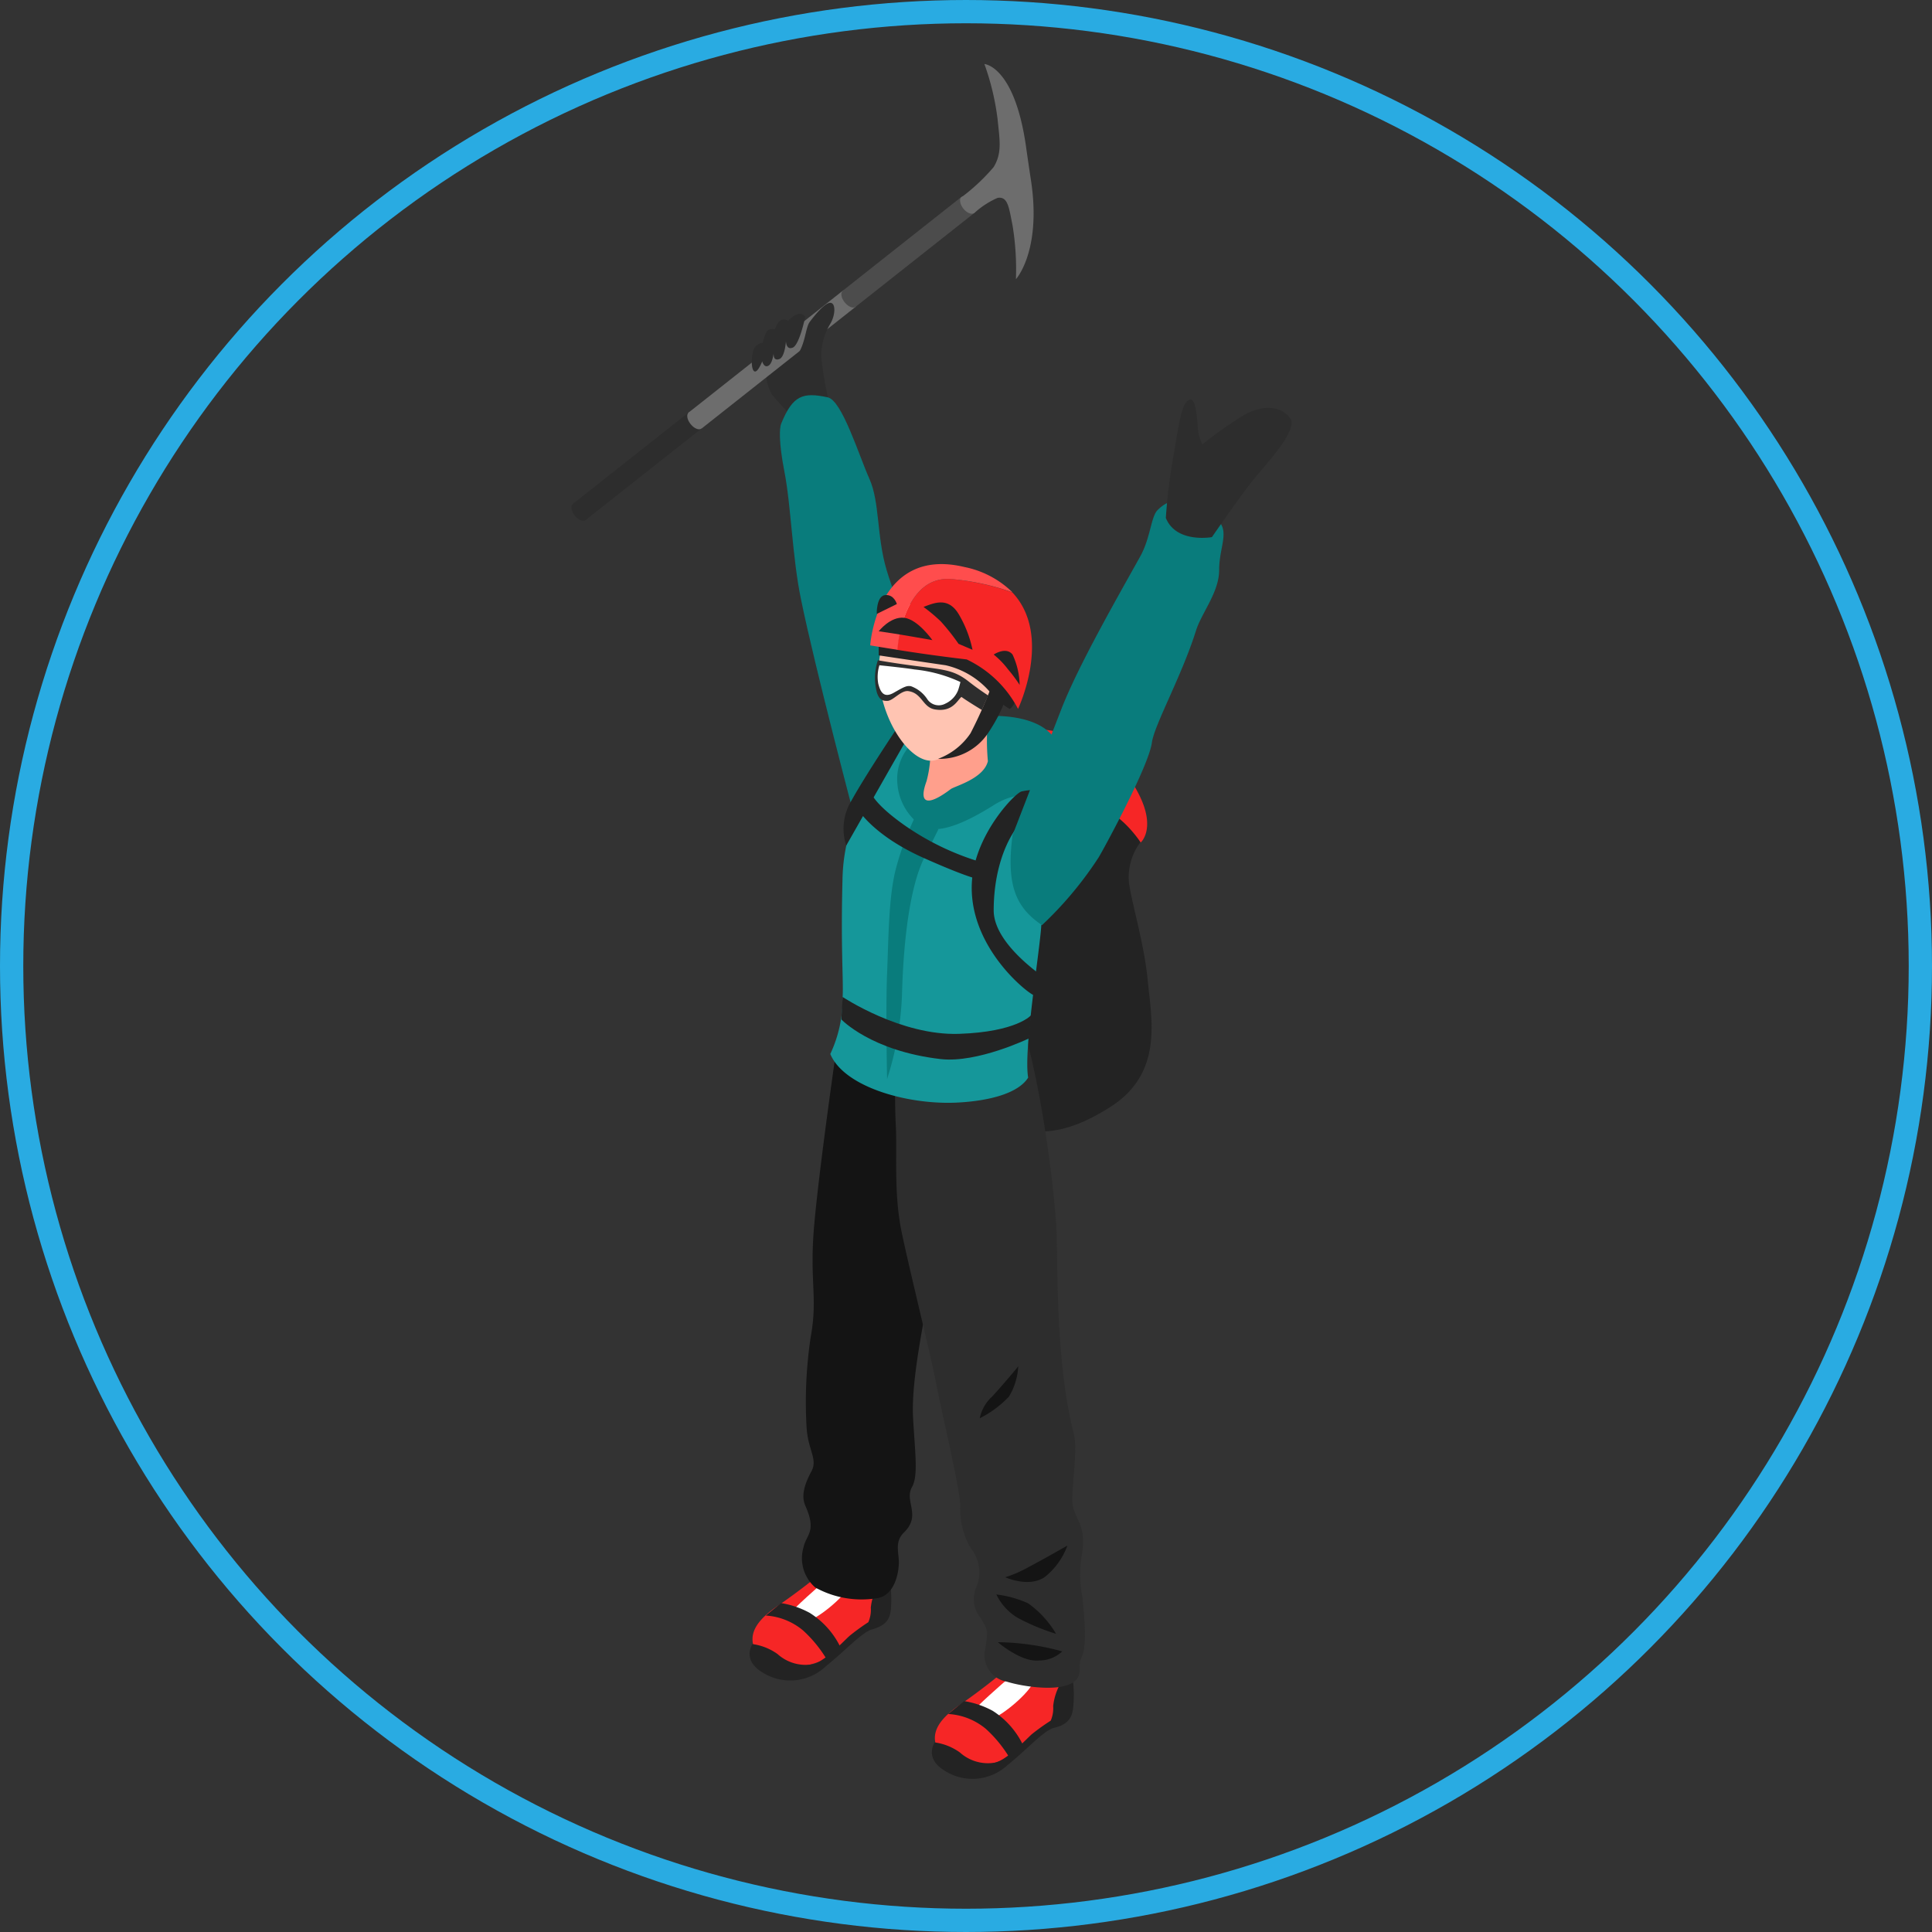 <svg xmlns="http://www.w3.org/2000/svg" viewBox="0 0 166 166"><rect x="0" y="0" width="166" height="166" fill="#333333" stroke="none"/><defs><style>.cls-1{fill:none;stroke:#29abe2;stroke-miterlimit:10;stroke-width:2px;}.cls-2{fill:#2d2d2d;}.cls-3{fill:#6d6d6d;}.cls-4{fill:#4c4c4c;}.cls-5{fill:#097c7c;}.cls-6{fill:#232323;}.cls-7{fill:#f62626;}.cls-8{fill:#fff;}.cls-9{fill:#141414;}.cls-10{fill:#15979a;}.cls-11{fill:#ff9f8c;}.cls-12{fill:#ffc4b2;}.cls-13{fill:#ff4d4d;}</style></defs><g id="レイヤー_2" data-name="レイヤー 2"><g id="文字"><circle class="cls-1" cx="83" cy="83" r="82"/><path class="cls-2" d="M65.81,31.92a4,4,0,0,0,.53,2c.52.62,1.63,1.81,1.63,1.81l1.78-.84-.33-5.7Z"/><rect class="cls-3" x="65.46" y="22.46" width="1.77" height="16.87" transform="translate(49.45 -40.31) rotate(51.68)"/><rect class="cls-2" x="53.86" y="33.71" width="1.77" height="12.69" transform="translate(52.24 -27.73) rotate(51.69)"/><rect class="cls-4" x="77.18" y="15.14" width="1.77" height="13" transform="translate(46.64 -53.03) rotate(51.68)"/><path class="cls-2" d="M50.32,44.68c-.22.18-.64,0-.94-.38s-.37-.83-.16-1,.64,0,.94.38S50.53,44.51,50.32,44.68Z"/><path class="cls-3" d="M60.27,36.82c-.21.17-.63,0-.94-.39s-.37-.83-.15-1,.63,0,.93.39S60.49,36.65,60.27,36.82Z"/><path class="cls-4" d="M73.51,26.36c-.21.17-.63,0-.94-.39s-.37-.83-.15-1,.63,0,.93.39S73.73,26.19,73.51,26.36Z"/><path class="cls-3" d="M83.71,18.3c-.22.17-.64,0-.94-.38s-.37-.84-.16-1,.64,0,.94.39S83.92,18.13,83.71,18.3Z"/><path class="cls-3" d="M88.15,12.54c.08.59.37,2.56.45,3.07.88,6-1.31,8.38-1.31,8.38A23.37,23.37,0,0,0,87,19.37c-.31-1.52-.39-2.51-1.28-2.37a7.29,7.29,0,0,0-2,1.3l-.5-.55,0-.25-.56-.59a16.73,16.73,0,0,0,2.72-2.56c.73-1.22.52-2.27.33-4.14A21.81,21.81,0,0,0,84.58,5.5S87.15,5.66,88.15,12.54Z"/><path class="cls-2" d="M71.34,35a31.22,31.22,0,0,1-.78-4.35,5.42,5.42,0,0,1,.78-2.83c.45-.75.48-1.8,0-1.8s-1.36,1.1-1.76,1.63-.35,1.93-1.17,3S67.74,35,68,36A18.94,18.94,0,0,1,71.34,35Z"/><path class="cls-2" d="M67.72,27.56c-.87-.47-1.12.74-1.12.74a.72.72,0,0,0-.7.15,4.21,4.21,0,0,0-.37,1,1,1,0,0,0-.74.51c-.23.47-.29,1.7,0,1.93s.7-.84.7-.84.15.59.54.37.47-1.3.47-1.3-.21,1,.49.72c.46-.22.54-1.53.54-1.53s0,.79.58.56,1.07-2.62,1.07-2.62S68.86,26.42,67.72,27.56Z"/><path class="cls-5" d="M73.56,70.76S70,57.3,68.82,51.48c-.75-3.62-.85-8.06-1.43-11-.5-2.57-.41-3.74-.27-4.08,1-2.44,1.86-2.72,4-2.26,1.23.26,2.68,5,3.58,7s.61,4.92,1.48,7.84,3.51,9.21,3.91,10.44S73.56,70.76,73.56,70.76Z"/><path class="cls-6" d="M98,72.35A5,5,0,0,0,97,75.83c.26,1.9,1.31,5.2,1.62,8.46s1.35,7.88-3.17,10.79-8,2.77-10,0S82,83.94,82.49,81.68s4-14.35,4-14.35S96.88,66.83,98,72.35Z"/><path class="cls-7" d="M71.25,134.59A54.9,54.9,0,0,1,66.79,138c-2.36,1.62-2.56,2.94-1.58,4.36s5.16,1.13,7.12-.74,2.64-1.54,3.48-2.84-.07-3.52-.07-3.52Z"/><path class="cls-8" d="M71.33,135.44s-1.83,1.57-2.91,2.62.33,1.71,1.72.87,3.39-2.75,3.06-3.41S71.33,135.44,71.33,135.44Z"/><path class="cls-6" d="M65.8,138.81A5.53,5.53,0,0,1,69,140.09a11,11,0,0,1,2,2.43l1.27-.87a7.18,7.18,0,0,0-2.7-3.07,7.69,7.69,0,0,0-2.46-.84Z"/><path class="cls-6" d="M75.48,136.13a5,5,0,0,0-.66,2,2.68,2.68,0,0,1-.21,1.25A19,19,0,0,0,73,140.55c-.46.4-2.13,2.23-3.19,2.45a3.6,3.6,0,0,1-3-.88,4.83,4.83,0,0,0-2.16-.86s-.91,1.32.79,2.39a4.44,4.44,0,0,0,5.46-.43c1.8-1.46,3.14-2.95,4-3.21s1.55-.58,1.65-1.76a10.87,10.87,0,0,0-.05-2.14Z"/><path class="cls-7" d="M86.91,143.05a53.71,53.71,0,0,1-4.45,3.44c-2.36,1.62-2.56,2.94-1.58,4.36S86,152,88,150.11s2.64-1.54,3.48-2.84-.07-3.52-.07-3.52Z"/><path class="cls-8" d="M87,143.9s-1.83,1.57-2.91,2.62.33,1.71,1.72.87,3.39-2.75,3.06-3.41S87,143.9,87,143.9Z"/><path class="cls-6" d="M81.47,147.27a5.53,5.53,0,0,1,3.24,1.28,11,11,0,0,1,2,2.43l1.27-.87A7.18,7.18,0,0,0,85.3,147a7.69,7.69,0,0,0-2.46-.84Z"/><path class="cls-6" d="M91.15,144.59a5,5,0,0,0-.66,2,2.68,2.68,0,0,1-.21,1.25A19,19,0,0,0,88.66,149c-.46.4-2.13,2.23-3.19,2.45a3.6,3.6,0,0,1-3-.88,4.83,4.83,0,0,0-2.16-.86s-.91,1.32.79,2.39a4.44,4.44,0,0,0,5.46-.43c1.8-1.46,3.14-3,4-3.21s1.55-.58,1.65-1.76a10.87,10.87,0,0,0,0-2.14Z"/><path class="cls-7" d="M87.4,62.63s6.07-.61,9.29,3.76,1.32,6,1.32,6-2.31-3.6-4.8-3a8.8,8.8,0,0,0-3.9,1.94S82.36,65.09,87.4,62.63Z"/><path class="cls-6" d="M97.33,67.32a12.37,12.37,0,0,0-8-1.92c-4.66.53-2.36-1.59-2.36-1.59S96.64,62.3,97.33,67.32Z"/><path class="cls-9" d="M71.85,90.23s-1.42,9.82-1.88,14.88.33,6.22-.32,9.81a37.57,37.57,0,0,0-.34,7.83c.15,1.94,1,2.67.37,3.74-1,1.89-.6,2.6-.41,3.06.88,2.06,0,2.33-.22,3.36a3.33,3.33,0,0,0,1,3.49,8.22,8.22,0,0,0,5.47.89c1.34-.34,1.68-2.06,1.71-2.95s-.41-1.84.44-2.67c1.53-1.48,0-2.68.69-3.9.56-1,.25-3,.09-6-.19-3.73,1.34-10.06,1.77-13,.8-5.31,1-16.2,1-16.2Z"/><path class="cls-2" d="M77.07,87.18s-.29,6-.1,9.53c.12,2.39-.18,5.72.47,9,.61,3,2.54,10.76,3,13.18s2,8.85,2.07,10.42a6.65,6.65,0,0,0,.89,3.7,3.31,3.31,0,0,1,.51,3.32,2.51,2.51,0,0,0,.37,2.71c.62,1.12.61.92.39,2.59a2.3,2.3,0,0,0,1.84,2.86c1.37.45,6.39,1.3,6.25-1.07-.09-1.57.9-.36.22-6.31a9.92,9.92,0,0,1,0-3.66c.39-2.59-.77-3-.84-4.38s.49-4.48.11-5.94c-1.61-6.27-1.35-15.08-1.48-17.53C90.4,99.47,88.88,91.1,88,88.73S77.07,87.18,77.07,87.18Z"/><path class="cls-10" d="M72.4,85.66a11.17,11.17,0,0,1-1.06,4.9c1.2,2.87,6.75,4.41,11,4.17,2.88-.16,5.2-.86,6-2.14-.41-2.39,1-10.84,1.13-13.1a12,12,0,0,0,1.26-9.6c-.45-1.77-4.65-3.69-4.65-3.69L80.19,63s-1.21-.37-1.83-.47c-.92,1-2.38,3.88-3.87,6.19a10.49,10.49,0,0,0-1.55,3,15.41,15.41,0,0,0-.55,3.8C72.23,81.57,72.48,84.16,72.4,85.66Z"/><path class="cls-5" d="M78.76,69.92A24.9,24.9,0,0,0,77,74.55c-.65,2.41-.65,5.94-.78,9.08s0,9.08,0,9.08a26.75,26.75,0,0,0,1.29-7.56c.13-4.32.66-8.93,1.89-11.42l1.23-2.48Z"/><path class="cls-5" d="M78,64.28a4.3,4.3,0,0,0-.9,3A4.9,4.9,0,0,0,79.23,71c1.2.65,3.26,0,6.15-1.82s4.87-.15,4.87-.15,1.24-3,.73-4.77c-1-3.37-6.88-2.7-6.88-2.7Z"/><path class="cls-6" d="M77.06,62.58s-2.68,4-3.89,6.19a4.63,4.63,0,0,0-.46,3.88l3.85-6.77,1.29-2.26Z"/><path class="cls-11" d="M79.61,67.12c-.73,2,.12,2.16,2.08.68.33-.25,2.83-.89,3.19-2.4a19.22,19.22,0,0,1,.5-6.45c-1.93-.87-5.5,4.44-5.5,4.44A9.94,9.94,0,0,1,79.61,67.12Z"/><path class="cls-12" d="M84.88,52.4a5.42,5.42,0,0,0-8.69,2c-2.3,4.91,1.68,11.73,4.25,10.89C81.87,64.86,85,63,86.06,60.4,87.27,57.47,86.3,53.73,84.88,52.4Z"/><path class="cls-6" d="M85.8,57.24A38.86,38.86,0,0,1,83.39,63a5.78,5.78,0,0,1-2.79,2.2A5,5,0,0,0,84.89,63c1.62-2.44,1.62-3.6,1.62-3.6Z"/><path class="cls-6" d="M75.5,54.24v2.07s3,.45,5.75.85a7.1,7.1,0,0,1,3.92,2.43,6.43,6.43,0,0,0,1.57,1.32s.88-.33.82-3S79.53,53.66,75.5,54.24Z"/><path class="cls-9" d="M85.74,141.1s2,1.74,3.53,1.57a2.88,2.88,0,0,0,2-.78A21.67,21.67,0,0,0,85.74,141.1Z"/><path class="cls-9" d="M85.61,137a4.72,4.72,0,0,0,1.82,2,18.54,18.54,0,0,0,3.31,1.38,8.63,8.63,0,0,0-2.4-2.62A9.25,9.25,0,0,0,85.61,137Z"/><path class="cls-9" d="M91.71,132.8s-2.14,1.22-3.34,1.85a10.7,10.7,0,0,1-2,.87s2,.91,3.37,0A6.08,6.08,0,0,0,91.71,132.8Z"/><path class="cls-7" d="M81.69,49.75c-3.69-.25-4.49,4.78-4.63,6.08,1.55.25,3.7.56,6,.83a9.62,9.62,0,0,1,4.41,4.25s3-6.3-.48-10A20.92,20.92,0,0,0,81.69,49.75Z"/><path class="cls-13" d="M81.69,49.75A20.92,20.92,0,0,1,87,50.9a8.19,8.19,0,0,0-4.13-2.18c-7.53-1.81-8.1,6.73-8.1,6.73s.92.16,2.34.38C77.2,54.53,78,49.5,81.69,49.75Z"/><path class="cls-6" d="M72.4,85.66s5,3.34,10,3.17,6.2-1.61,6.2-1.61l-.19,2S84,91.35,80.84,91c-6-.69-8.55-3.41-8.55-3.41Z"/><path class="cls-6" d="M75.5,54.24s1-1.29,2.18-1.16S80.11,55,80.11,55,77,54.44,75.5,54.24Z"/><path class="cls-6" d="M79.35,52.15a14.33,14.33,0,0,1,1.49,1.25,19.3,19.3,0,0,1,1.52,1.92l1.2.51a9.94,9.94,0,0,0-1.2-3.08C81.46,51.27,80.27,51.8,79.35,52.15Z"/><path class="cls-6" d="M75.33,52.75l1.73-.85s-.23-.84-1-.77S75.33,52.75,75.33,52.75Z"/><path class="cls-6" d="M85.38,56.24a7.18,7.18,0,0,1,1.23,1.27,12.42,12.42,0,0,1,1,1.34A6.48,6.48,0,0,0,87,56.24C86.43,55.53,85.38,56.24,85.38,56.24Z"/><path class="cls-9" d="M87.49,117.4s-1.2,1.46-2.23,2.58a3.46,3.46,0,0,0-1.08,1.88A9.14,9.14,0,0,0,86.69,120,5.6,5.6,0,0,0,87.49,117.4Z"/><path class="cls-6" d="M87.78,68c-.56.13-3.93,3.6-4.26,7.59-.44,5.39,4.32,9.4,5.24,9.89s1.88-.88,1.88-.88-5.26-3.15-5.26-6.38c0-4.3,1.68-7.46,3.28-8.33a2.72,2.72,0,0,1,2.65-.22S90.8,67.33,87.78,68Z"/><path class="cls-5" d="M87,71.76s2.7-7,4.2-10.85c1.43-3.66,4.61-9.23,6.77-13.1.9-1.62.92-3.46,1.51-4,1.78-1.79,4.12-.39,5.27,1,.85,1,0,2.27,0,4.18s-1.53,3.69-2,5.23c-1.22,3.87-3.57,8.07-3.78,9.59-.27,2-4,8.9-4.58,9.87a31.63,31.63,0,0,1-4.86,5.81C87.32,78,86.43,76.1,87,71.76Z"/><path class="cls-2" d="M100.17,44.5a48.4,48.4,0,0,1,.63-5.19c.5-2.91.7-4.53,1.3-4.92s.71,1.09.81,2.2a3.83,3.83,0,0,0,.4,1.59,34.35,34.35,0,0,1,3.25-2.32c2-1.27,3.58-.9,4.29.07s-1.91,3.78-3,5.09-3.72,5.13-3.72,5.13S101.06,46.71,100.17,44.5Z"/><path class="cls-2" d="M75.43,56.73s1.07.2,2.78.43c2.83.38,3.67.35,5,1.38.76.61,1.7,1.22,1.7,1.22L84.36,61s-1.29-.78-1.75-1.12c-.35.27-.75,1.32-2.25,1.08-1.1-.16-1.11-1.42-2.33-1.58-.62-.07-1.29.82-1.77.84s-.71-.14-.91-.69A4.84,4.84,0,0,1,75.43,56.73Z"/><path class="cls-8" d="M78.56,57.52c-.75-.13-3-.36-3-.36a3.37,3.37,0,0,0-.1,1.58c.18.71.47,1.27,1.32.79s1.1-.64,1.49-.57a2.83,2.83,0,0,1,1.42,1.14,1.19,1.19,0,0,0,1.55.35,2.12,2.12,0,0,0,1.08-1.14c.12-.35.2-.71.2-.71A12.21,12.21,0,0,0,78.56,57.52Z"/><path class="cls-6" d="M73.84,69.71s1.34,2.14,5.51,4,4.83,1.84,4.83,1.84l.55-1.35A22.91,22.91,0,0,1,77.85,71c-3.36-2.34-3.13-3.32-3.13-3.32Z"/></g></g></svg>